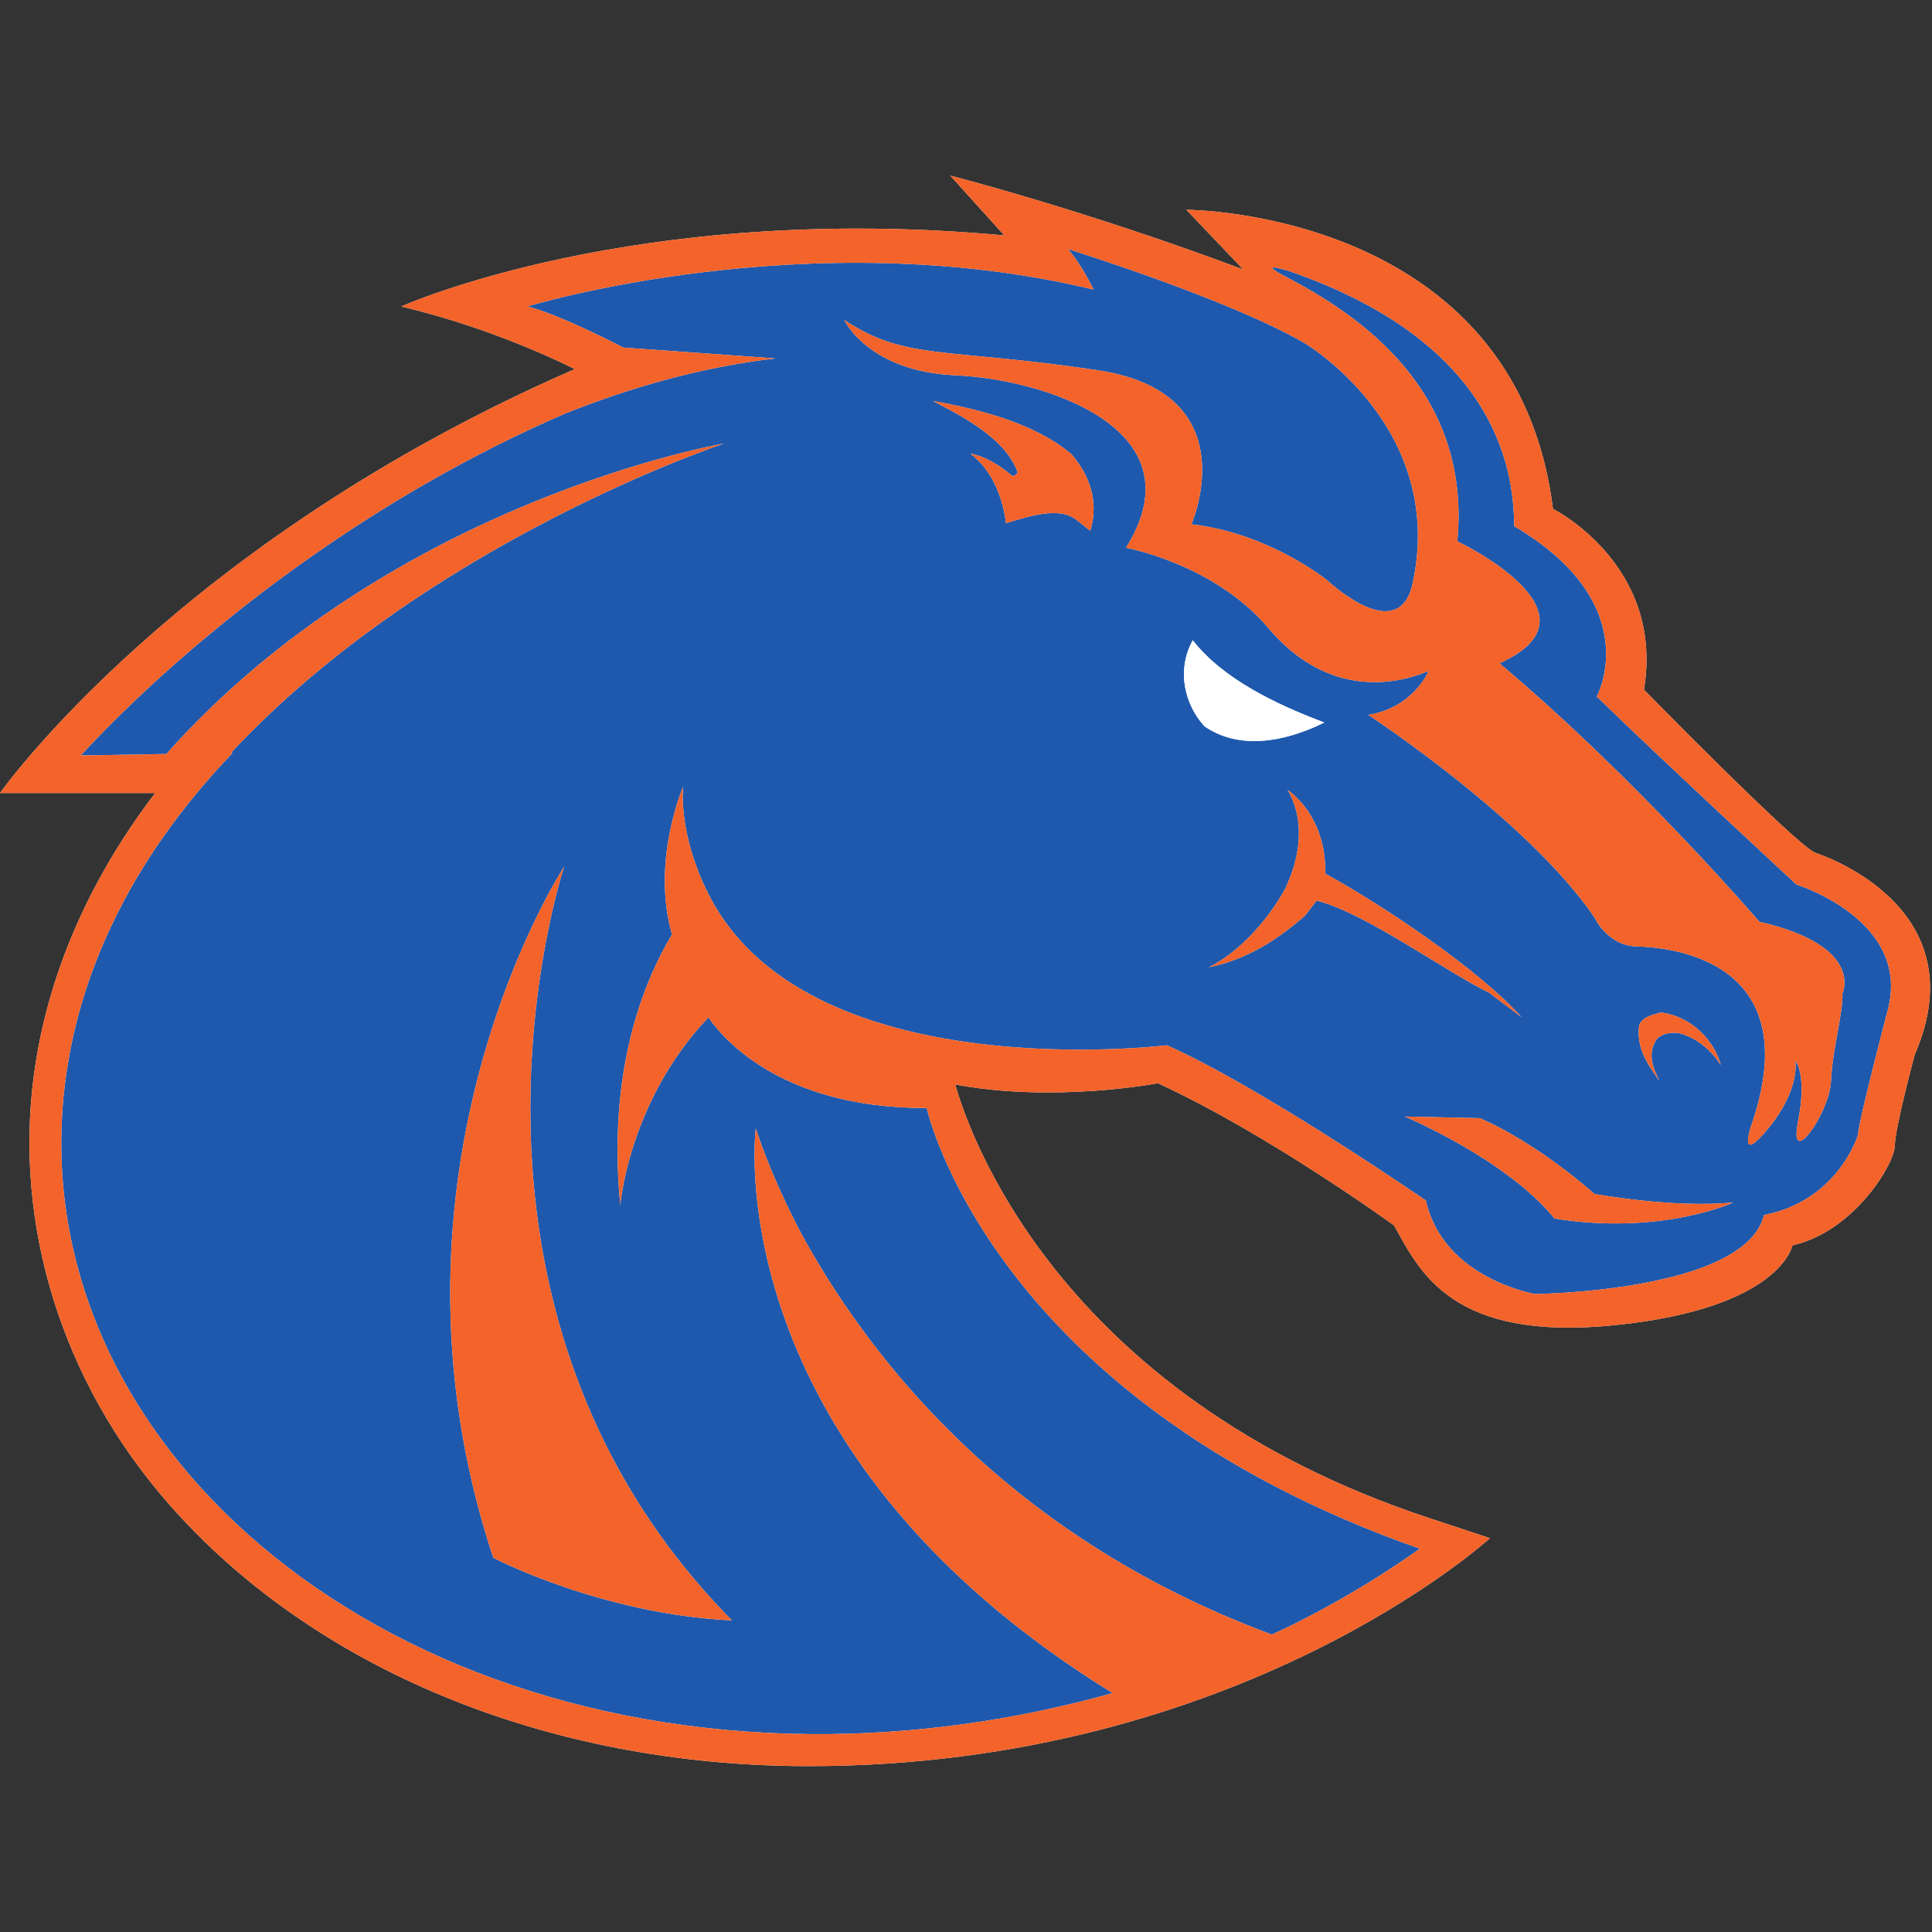<?xml version="1.0" encoding="UTF-8"?>
<svg width="200px" height="200px" viewBox="0 0 200 200" version="1.1" xmlns="http://www.w3.org/2000/svg" xmlns:xlink="http://www.w3.org/1999/xlink">
    <rect x="0" y="0" width="200" height="200" fill="#333333" stroke="none"/>
    <!-- Generator: Sketch 54.1 (76490) - https://sketchapp.com -->
    <title>boise-st</title>
    <desc>Created with Sketch.</desc>
    <g id="boise-st" stroke="none" stroke-width="1" fill="none" fill-rule="evenodd">
        <g id="boise-st_BGD" transform="translate(0, 0)">
            <g id="boise-st" transform="translate(0, 18)">
                <g id="g10" transform="translate(99.97, 82.501) scale(-1, 1) rotate(-180) translate(-99.97, -82.501) translate(0, 0.173)" fill-rule="nonzero">
                    <g id="g12">
                        <path d="M198.209,73.642 C198.209,73.642 196.151,65.985 196.151,64.219 C196.151,62.449 192.022,55.379 185.55,53.908 C185.55,53.908 184.365,47.43 167.287,45.661 C150.203,43.891 146.965,51.256 144.31,55.974 C144.31,55.974 131.353,65.401 119.868,70.694 C119.868,70.694 109.161,68.636 98.887,70.562 C100.018,66.496 108.962,38.531 148.016,25.654 L154.237,23.597 C154.237,23.597 128.418,0 83.717,0 C56.422,0 32.213,10.22 17.333,27.301 C6.379,39.871 1.458,55.99 3.497,71.448 C4.843,81.707 9.151,91.666 16.066,100.734 L9.37593736e-05,100.734 C9.37593736e-05,100.734 18.269,126.651 59.501,144.617 C59.501,144.617 51.544,148.747 41.531,151.1 C41.531,151.1 65.684,161.994 103.966,158.46 L98.373,164.649 C98.373,164.649 112.218,161.111 128.705,154.929 L122.813,161.111 C122.813,161.111 156.923,161.079 160.76,130.152 C160.76,130.152 172.333,124.369 170.179,111.433 C170.179,111.433 185.844,95.433 187.901,94.55 C187.901,94.55 204.982,89.252 198.209,73.642" id="path14" fill="#FFFFFF"></path>
                        <path d="M160.921,56.687 C155.934,62.851 145.43,67.244 145.43,67.244 L153.183,67.075 C153.183,67.075 158.442,64.992 165.065,59.233 C165.065,59.233 173.095,57.738 179.428,58.347 C179.428,58.347 171.99,54.908 160.921,56.687 Z M135.095,88.049 C132.221,85.518 129.058,83.499 125.142,82.695 C128.402,84.341 131.241,87.603 133.006,90.752 C134.767,94.385 135.022,98.171 133.277,101.08 C135.915,99.099 137.269,95.95 137.191,92.387 C143.29,89.045 153.172,82.398 157.504,77.534 L154.157,80.062 C149.579,82.299 141.308,88.348 136.3,89.601 L135.095,88.049 Z M123.475,116.547 C126.617,112.522 132.106,109.916 137.089,108.032 C132.637,105.839 128.105,105.296 124.708,107.63 C122.72,109.742 121.712,113.369 123.475,116.547 Z M169.672,76.599 C169.886,77.513 171.023,77.765 171.907,78.014 C175.312,77.595 177.523,74.888 178.136,72.589 C177.235,73.953 175.797,75.38 173.813,75.879 C173.059,76.009 171.838,75.842 171.383,75.078 C170.509,73.562 171.21,72.071 171.793,70.93 C170.618,72.564 169.393,74.291 169.672,76.599 L169.672,76.599 Z M112.865,127.879 L111.423,129.018 C109.595,130.476 106.298,129.302 104.141,128.673 C103.785,131.538 102.572,134.29 100.447,135.868 C102.19,135.547 103.551,134.566 104.789,133.569 C105.055,133.51 105.193,133.744 105.353,133.912 C104.156,137.357 99.825,139.638 96.577,141.321 C101.653,140.409 107.218,138.941 110.927,135.799 C112.75,133.682 113.803,130.938 112.865,127.879 L112.865,127.879 Z M75.77,15.085 C62.211,15.736 51.064,21.571 51.064,21.571 C37.784,61.645 58.4,93.109 58.4,93.109 C58.4,93.109 43.321,47.957 75.77,15.085 Z M185.971,91.262 C185.971,91.262 172.184,104.022 165.297,110.723 C165.297,110.723 170.503,120.243 156.742,128.362 C156.742,134.931 154.312,147.579 133.411,154.783 C133.411,154.783 129.809,155.901 133.082,154.194 C140.795,150.171 152.325,142.36 150.862,126.791 C150.862,126.791 166.664,119.326 155.226,114.162 C169.504,102.142 182.127,87.41 182.127,87.41 C193.102,84.886 190.722,79.962 190.722,79.962 C190.838,78.158 189.691,74.236 189.543,70.908 C189.398,67.584 185.145,61.637 186.124,66.668 C187.112,71.698 185.844,73.031 185.844,73.031 C185.844,73.031 186.437,70.171 183.089,66.07 C179.742,61.953 181.331,66.434 181.331,66.434 C187.222,83.647 172.554,84.778 169.471,84.851 C166.373,84.921 165.067,87.853 165.067,87.853 C158.062,98.099 141.643,108.826 141.643,108.826 C146.371,109.584 147.887,113.369 147.887,113.369 C143.505,111.529 136.915,111.163 131.297,117.822 C125.66,124.481 116.564,126.127 116.564,126.127 C124.298,138.467 108.035,143.579 98.93,143.977 C89.822,144.378 87.405,149.708 87.405,149.708 C93.712,145.486 97.892,146.857 113.597,144.505 C129.3,142.164 123.334,128.552 123.334,128.552 C131.382,127.649 137.404,122.746 137.404,122.746 C137.404,122.746 144.789,115.768 146.237,122.439 C149.75,138.667 135.022,147.332 135.022,147.332 C127.025,151.939 110.543,157.051 110.543,157.051 C111.881,155.584 113.21,152.854 113.21,152.854 C83.647,159.98 54.602,151.109 54.602,151.109 C57.221,150.43 61.297,148.503 64.526,146.849 L80.273,145.726 C72.679,144.839 65.353,142.765 58.458,140.002 C38.504,131.364 23.352,119.05 15.181,111.45 C10.823,107.372 8.365,104.623 8.365,104.623 L17.22,104.775 C40.627,131.069 74.931,136.909 74.931,136.909 C74.931,136.909 44.258,126.735 23.897,104.885 L24.079,104.886 C18.805,99.383 14.552,93.396 11.528,86.995 C11.099,86.087 10.52,84.746 10.474,84.625 C8.652,80.267 7.395,75.738 6.778,71.045 C2.05,35.16 36.511,3.776 83.749,3.315 C94.526,3.211 105.233,4.765 115.184,7.561 C73.915,32.994 78.242,66.012 78.242,66.012 C78.242,66.012 79.619,61.444 82.961,55.097 C89.31,43.5 103.259,24.146 131.659,13.618 C133.588,14.484 139.948,17.512 146.984,22.508 C102.431,38.163 95.936,68.128 95.936,68.128 C80.276,68.079 74.42,76.001 73.471,77.322 C73.396,77.44 73.344,77.513 73.344,77.513 C65.105,68.896 64.208,58.087 64.208,58.087 C62.882,71.898 66.553,81.076 69.568,86.094 C67.371,93.715 70.725,101.396 70.725,101.396 C70.725,101.396 70.187,97.305 72.758,91.485 C72.911,91.127 73.095,90.774 73.095,90.774 C82.951,69.909 120.798,74.623 120.798,74.623 C130.65,70.239 147.609,58.547 147.609,58.547 C149.407,50.463 158.905,48.871 158.905,48.871 C158.905,48.871 180.674,49.088 182.612,57.051 C190.25,58.512 192.317,65.274 192.317,65.274 C192.524,67.288 195.419,78.257 195.419,78.257 C197.889,87.58 185.971,91.262 185.971,91.262 L185.971,91.262 Z" id="path16" fill="#1E59AE"></path>
                        <path d="M137.089,108.032 C132.106,109.916 126.617,112.522 123.475,116.547 C121.712,113.369 122.72,109.742 124.708,107.63 C128.105,105.296 132.637,105.839 137.089,108.032" id="path18" fill="#FFFFFF"></path>
                        <path d="M165.065,59.233 C158.442,64.992 153.183,67.075 153.183,67.075 L145.43,67.244 C145.43,67.244 155.934,62.851 160.921,56.687 C171.99,54.908 179.428,58.347 179.428,58.347 C173.095,57.738 165.065,59.233 165.065,59.233" id="path20" fill="#F3632A"></path>
                        <path d="M195.419,78.257 C195.419,78.257 192.524,67.288 192.317,65.274 C192.317,65.274 190.25,58.512 182.612,57.051 C180.674,49.088 158.905,48.871 158.905,48.871 C158.905,48.871 149.407,50.463 147.609,58.547 C147.609,58.547 130.65,70.239 120.798,74.623 C120.798,74.623 82.951,69.909 73.095,90.774 C73.095,90.774 72.911,91.127 72.758,91.485 C70.187,97.305 70.725,101.396 70.725,101.396 C70.725,101.396 67.371,93.715 69.568,86.094 C66.553,81.076 62.882,71.898 64.208,58.087 C64.208,58.087 65.105,68.896 73.344,77.513 C73.344,77.513 73.396,77.44 73.471,77.322 C74.42,76.001 80.276,68.079 95.936,68.128 C95.936,68.128 102.431,38.163 146.984,22.508 C139.948,17.512 133.588,14.484 131.659,13.618 C103.259,24.146 89.31,43.5 82.961,55.097 C79.619,61.444 78.242,66.012 78.242,66.012 C78.242,66.012 73.915,32.994 115.184,7.561 C105.233,4.765 94.526,3.211 83.749,3.315 C36.511,3.776 2.05,35.16 6.778,71.045 C7.395,75.738 8.652,80.267 10.474,84.625 C10.52,84.746 11.099,86.087 11.528,86.995 C14.552,93.396 18.805,99.383 24.079,104.886 L23.897,104.885 C44.258,126.735 74.931,136.909 74.931,136.909 C74.931,136.909 40.627,131.069 17.22,104.775 L8.365,104.623 C8.365,104.623 10.823,107.372 15.181,111.45 C23.352,119.05 38.504,131.364 58.458,140.002 C65.353,142.765 72.679,144.839 80.273,145.726 L64.526,146.849 C61.297,148.503 57.221,150.43 54.602,151.109 C54.602,151.109 83.647,159.98 113.21,152.854 C113.21,152.854 111.881,155.584 110.543,157.051 C110.543,157.051 127.025,151.939 135.022,147.332 C135.022,147.332 149.75,138.667 146.237,122.439 C144.789,115.768 137.404,122.746 137.404,122.746 C137.404,122.746 131.382,127.649 123.334,128.552 C123.334,128.552 129.3,142.164 113.597,144.505 C97.892,146.857 93.712,145.486 87.405,149.708 C87.405,149.708 89.822,144.378 98.93,143.977 C108.035,143.579 124.298,138.467 116.564,126.127 C116.564,126.127 125.66,124.481 131.297,117.822 C136.915,111.163 143.505,111.529 147.887,113.369 C147.887,113.369 146.371,109.584 141.643,108.826 C141.643,108.826 158.062,98.099 165.067,87.853 C165.067,87.853 166.373,84.921 169.471,84.851 C172.554,84.778 187.222,83.647 181.331,66.434 C181.331,66.434 179.742,61.953 183.089,66.07 C186.437,70.171 185.844,73.031 185.844,73.031 C185.844,73.031 187.112,71.698 186.124,66.668 C185.145,61.637 189.398,67.584 189.543,70.908 C189.691,74.236 190.838,78.158 190.722,79.962 C190.722,79.962 193.102,84.886 182.127,87.41 C182.127,87.41 169.504,102.142 155.226,114.162 C166.664,119.326 150.862,126.791 150.862,126.791 C152.325,142.36 140.795,150.171 133.082,154.194 C129.809,155.901 133.411,154.783 133.411,154.783 C154.312,147.579 156.742,134.931 156.742,128.362 C170.503,120.243 165.297,110.723 165.297,110.723 C172.184,104.022 185.971,91.262 185.971,91.262 C185.971,91.262 197.889,87.58 195.419,78.257 Z M187.901,94.55 C185.844,95.433 170.179,111.433 170.179,111.433 C172.333,124.369 160.76,130.152 160.76,130.152 C156.923,161.079 122.813,161.111 122.813,161.111 L128.705,154.929 C112.218,161.111 98.373,164.649 98.373,164.649 L103.966,158.46 C65.684,161.994 41.531,151.1 41.531,151.1 C51.544,148.747 59.501,144.617 59.501,144.617 C18.269,126.651 9.37593736e-05,100.734 9.37593736e-05,100.734 L16.066,100.734 C9.151,91.666 4.843,81.707 3.497,71.448 C1.458,55.99 6.379,39.871 17.333,27.301 C32.213,10.22 56.422,0 83.717,0 C128.418,0 154.237,23.597 154.237,23.597 L148.016,25.654 C108.962,38.531 100.018,66.496 98.887,70.562 C109.161,68.636 119.868,70.694 119.868,70.694 C131.353,65.401 144.31,55.974 144.31,55.974 C146.965,51.256 150.203,43.891 167.287,45.661 C184.365,47.43 185.55,53.908 185.55,53.908 C192.022,55.379 196.151,62.449 196.151,64.219 C196.151,65.985 198.209,73.642 198.209,73.642 C204.982,89.252 187.901,94.55 187.901,94.55 L187.901,94.55 Z" id="path22" fill="#F3632A"></path>
                        <path d="M58.4,93.109 C58.4,93.109 37.784,61.645 51.064,21.571 C51.064,21.571 62.211,15.736 75.77,15.085 C43.321,47.957 58.4,93.109 58.4,93.109" id="path24" fill="#F3632A"></path>
                        <path d="M171.907,78.014 C171.023,77.765 169.886,77.513 169.672,76.599 C169.393,74.291 170.618,72.564 171.793,70.93 C171.21,72.071 170.509,73.562 171.383,75.078 C171.838,75.842 173.059,76.009 173.813,75.879 C175.797,75.38 177.235,73.953 178.136,72.589 C177.523,74.888 175.312,77.595 171.907,78.014" id="path26" fill="#F3632A"></path>
                        <path d="M96.577,141.321 C99.825,139.638 104.156,137.357 105.353,133.912 C105.193,133.744 105.055,133.51 104.789,133.569 C103.551,134.566 102.19,135.547 100.447,135.868 C102.572,134.29 103.785,131.538 104.141,128.673 C106.298,129.302 109.595,130.476 111.423,129.018 L112.865,127.879 C113.803,130.938 112.75,133.682 110.927,135.799 C107.218,138.941 101.653,140.409 96.577,141.321" id="path28" fill="#F3632A"></path>
                        <path d="M137.191,92.387 C137.269,95.95 135.915,99.099 133.277,101.08 C135.022,98.171 134.767,94.385 133.006,90.752 C131.241,87.603 128.402,84.341 125.142,82.695 C129.058,83.499 132.221,85.518 135.095,88.049 L136.3,89.601 C141.308,88.348 149.579,82.299 154.157,80.062 L157.504,77.534 C153.172,82.398 143.29,89.045 137.191,92.387" id="path30" fill="#F3632A"></path>
                    </g>
                </g>
            </g>
        </g>
    </g>
</svg>